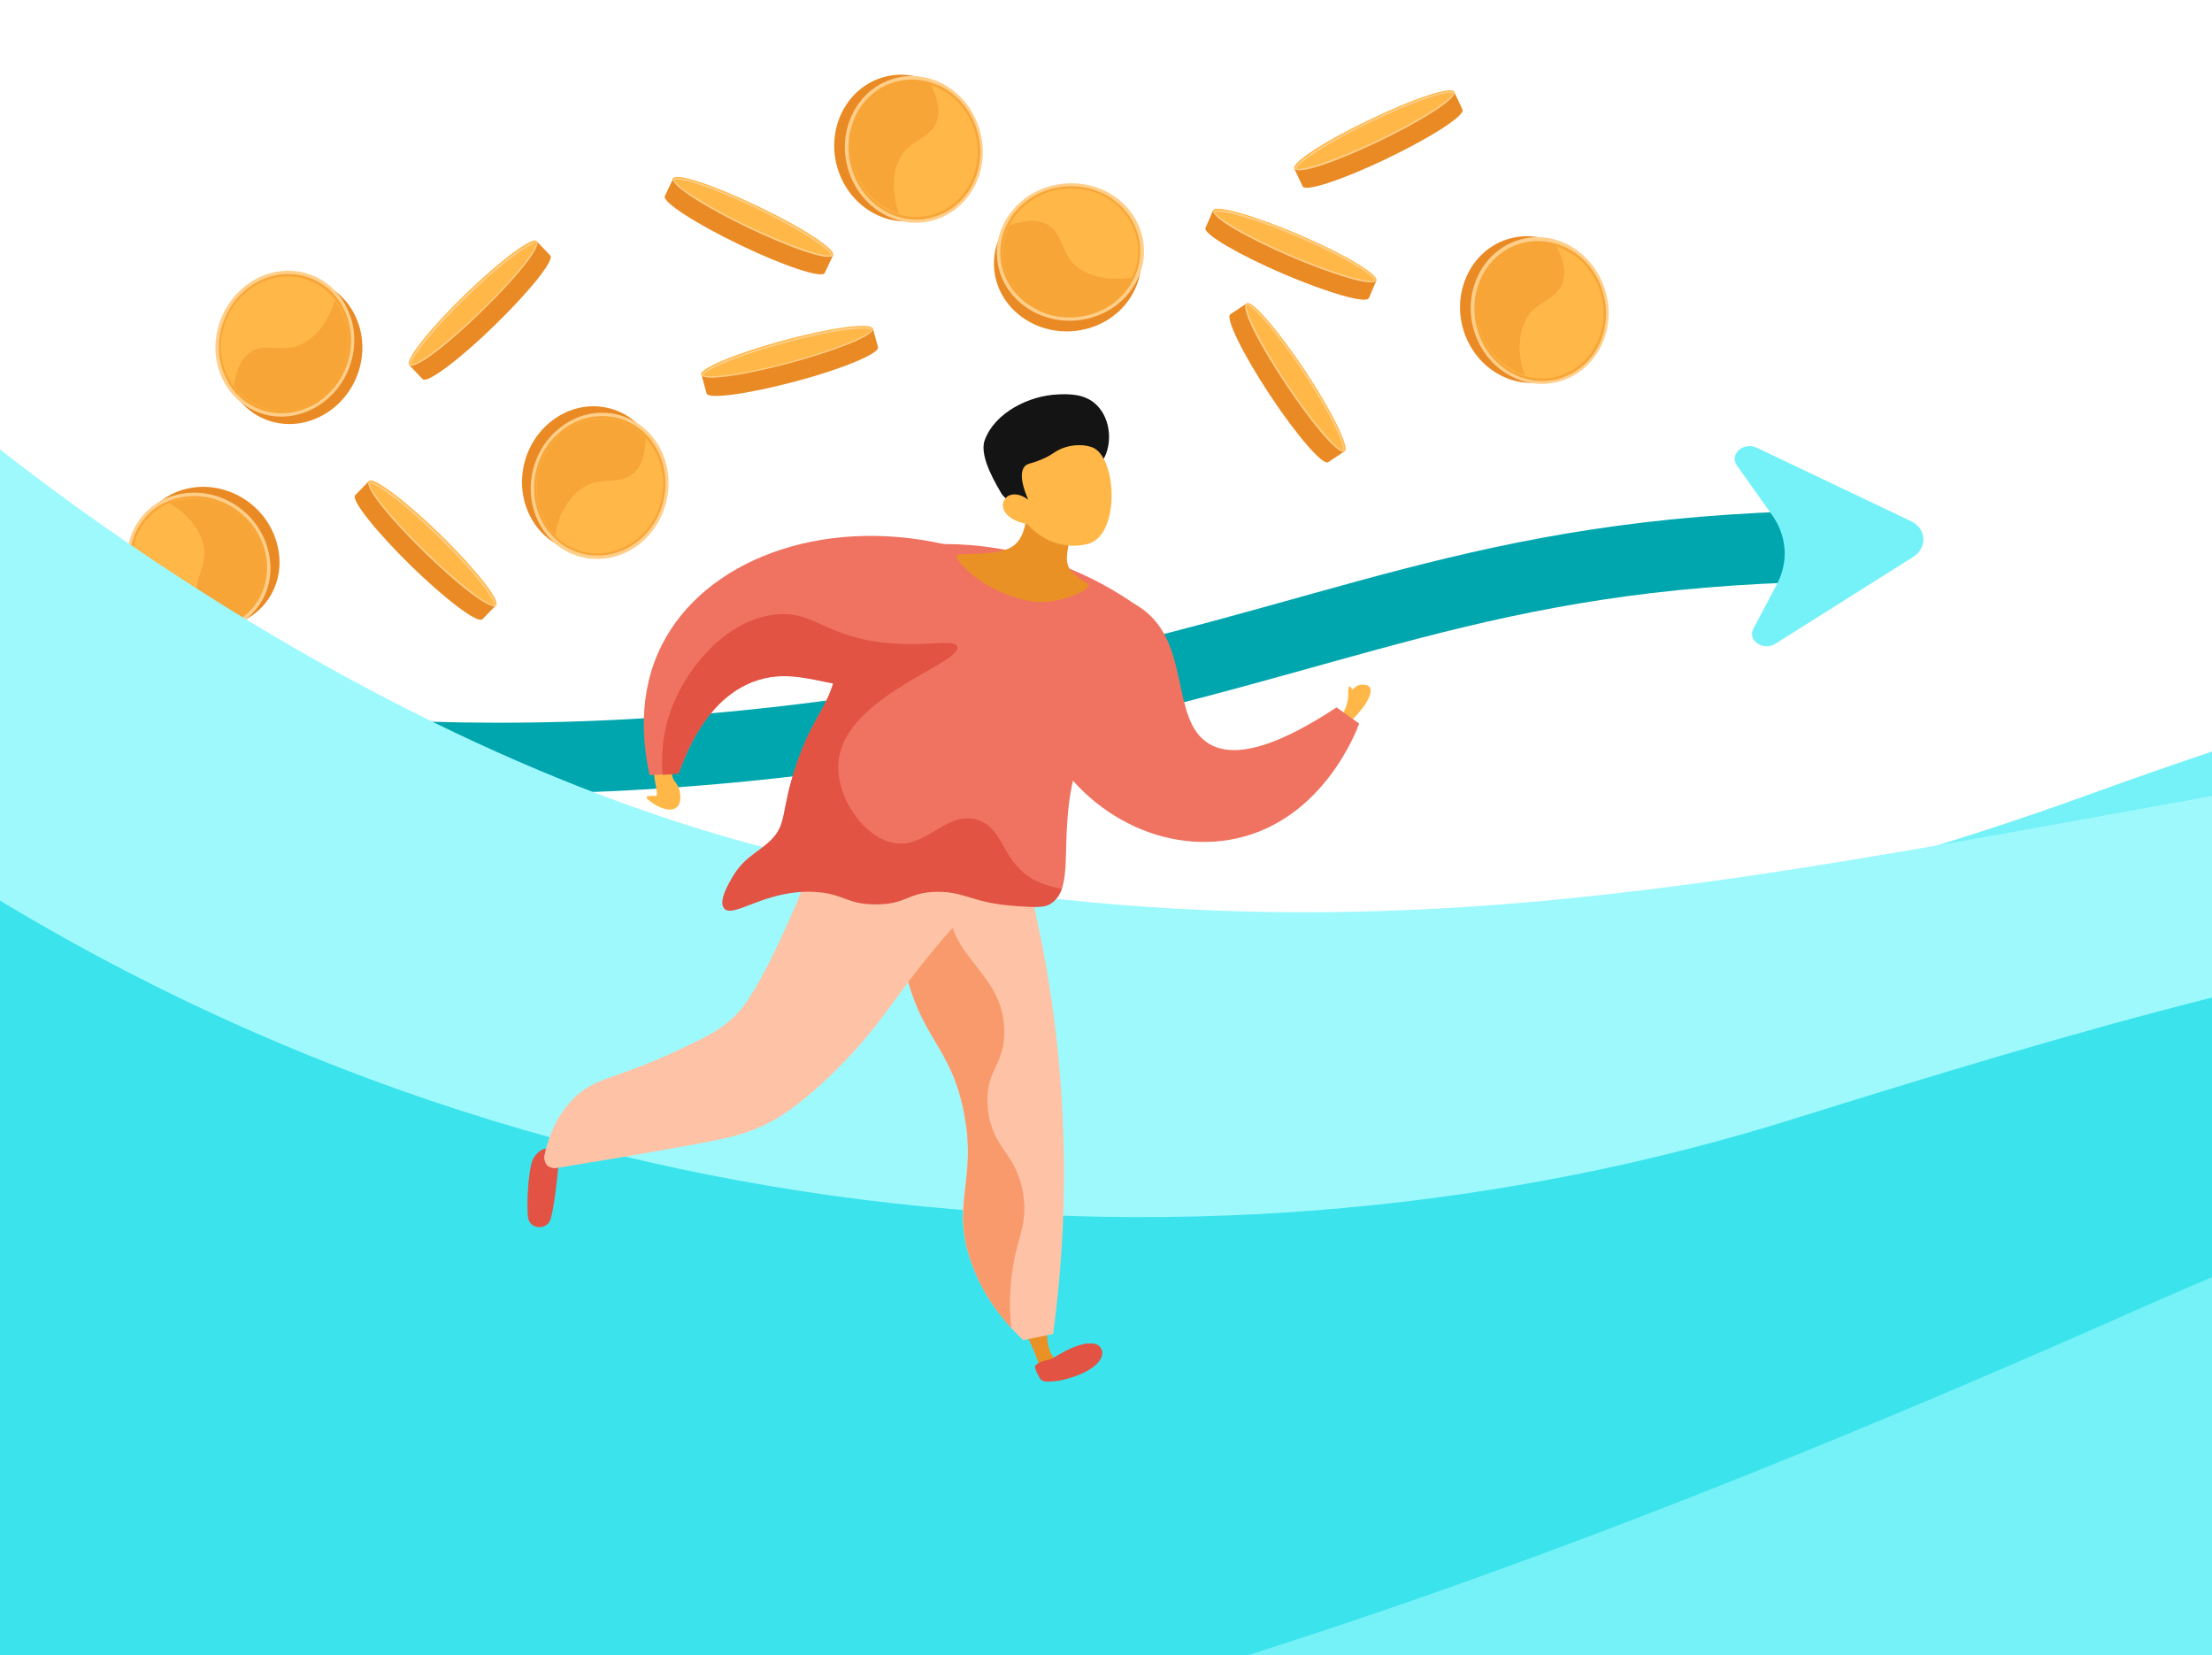 <?xml version="1.0" encoding="utf-8"?>
<!-- Generator: Adobe Illustrator 25.2.1, SVG Export Plug-In . SVG Version: 6.00 Build 0)  -->
<svg version="1.1" id="Layer_1" xmlns="http://www.w3.org/2000/svg" xmlns:xlink="http://www.w3.org/1999/xlink" x="0px" y="0px"
	 viewBox="0 0 685 512.4" style="enable-background:new 0 0 685 512.4;" xml:space="preserve">
<style type="text/css">
	.st0{clip-path:url(#SVGID_2_);}
	.st1{fill:#EA8A24;}
	.st2{fill:#FFB748;}
	.st3{fill:#FFCE89;}
	.st4{fill:#F7A537;}
	.st5{fill:url(#SVGID_3_);}
	.st6{fill:url(#SVGID_4_);}
	.st7{fill:url(#SVGID_5_);}
	.st8{fill:url(#SVGID_6_);}
	.st9{fill:url(#SVGID_7_);}
	.st10{fill:url(#SVGID_8_);}
	.st11{fill:none;stroke:#00A6AE;stroke-width:22;stroke-linecap:round;stroke-miterlimit:10;}
	.st12{fill:#75F2F8;}
	.st13{fill:#9EF9FD;}
	.st14{fill:#00BBC5;}
	.st15{clip-path:url(#SVGID_10_);fill:#3BE4EC;}
	.st16{clip-path:url(#SVGID_12_);fill:#75F2F8;}
	.st17{clip-path:url(#SVGID_14_);fill:#9EF9FD;}
	.st18{clip-path:url(#SVGID_16_);fill:#3BE4EC;}
	.st19{fill:#EF7360;}
	.st20{fill:#EA9126;}
	.st21{fill:#E25344;}
	.st22{fill:#FEC3A6;}
	.st23{fill:#F99A6C;}
	.st24{fill:#141414;}
</style>
<g id="Layer_2_1_">
	<g>
		<g>
			<defs>
				<rect id="SVGID_1_" x="-0.2" y="1.7" width="685.7" height="511.3"/>
			</defs>
			<clipPath id="SVGID_2_">
				<use xlink:href="#SVGID_1_"  style="overflow:visible;"/>
			</clipPath>
			<g class="st0">
				<g>
					<g>
						<path class="st1" d="M217.2,115.9l1.6,5.9c0.5,1.9,12.8,0.2,27.5-3.7s26.1-8.7,25.6-10.6l-1.6-5.9L217.2,115.9z"/>
						
							<ellipse transform="matrix(0.965 -0.261 0.261 0.965 -19.965 67.462)" class="st2" cx="243.7" cy="108.8" rx="27.5" ry="3.6"/>
						<path class="st3" d="M244.7,112.4c-13,3.5-26.9,5.9-27.5,3.6c0-0.1-0.1-0.4,0.1-0.4c0.1,0,0.1,0.2,0.2,0.3
							c0.4,1.5,11.7,0.3,27.2-3.9s25.8-8.8,25.4-10.3c0-0.1,0-0.3,0.1-0.3s0.1,0.1,0.2,0.3C270.9,104,257.7,108.9,244.7,112.4z"/>
						<path class="st3" d="M242.9,105.7c-11.8,3.2-23.9,7.6-25.3,10.1c0.1,0.1,0.2,0.1,0.3,0.2c1.3-1.8,11.1-6,25.1-9.8
							c14.4-3.9,25.2-5.2,26.8-4.1c0-0.1,0.1-0.2,0.1-0.3C267.8,100.1,254.9,102.4,242.9,105.7z"/>
					</g>
					<g>
						<path class="st1" d="M208.5,55.2l-2.6,5.5c-0.9,1.8,9.5,8.5,23.2,15.1c13.7,6.6,25.5,10.5,26.3,8.7L258,79L208.5,55.2z"/>
						<path class="st2" d="M258,79c-0.9,1.8-12.6-2.1-26.3-8.7S207.6,57,208.5,55.2c0.9-1.8,12.6,2.1,26.3,8.7
							C248.5,70.4,258.9,77.2,258,79"/>
						<path class="st3" d="M231.6,70.5c-12.1-5.8-24.2-13.1-23.2-15.3c0.1-0.1,0.2-0.3,0.3-0.3c0.1,0.1,0,0.2-0.1,0.3
							c-0.7,1.4,8.6,7.8,23.1,14.8c14.5,6.9,25.3,10.2,26,8.8c0.1-0.1,0.1-0.2,0.3-0.2c0.1,0.1,0,0.2,0,0.3
							C257,81.3,243.7,76.3,231.6,70.5z"/>
						<path class="st3" d="M234.6,64.2c-11-5.3-23-9.9-25.8-8.9c0,0.1,0.1,0.2,0.1,0.3c2.2-0.6,12.3,2.7,25.4,9
							c13.5,6.5,22.5,12.5,23,14.4c0.1,0,0.2-0.1,0.3-0.1C257.1,76.2,245.9,69.6,234.6,64.2"/>
					</g>
					<g>
						<path class="st1" d="M114.3,148.9l-4.3,4.4c-1.4,1.4,6.3,11.1,17.2,21.8c10.9,10.6,20.8,18.1,22.2,16.6l4.3-4.4L114.3,148.9z"
							/>
						<path class="st2" d="M153.6,187.3c-1.4,1.4-11.3-6-22.2-16.6s-18.5-20.3-17.2-21.8c1.4-1.4,11.3,6,22.2,16.6
							C147.3,176.2,155,185.9,153.6,187.3"/>
						<path class="st3" d="M131.3,170.9c-9.6-9.4-18.8-20.1-17-21.9c0.1-0.1,0.3-0.2,0.4-0.1c0.1,0.1-0.1,0.2-0.2,0.3
							c-1.1,1.1,5.7,10.2,17.2,21.4s20.7,17.8,21.8,16.7c0.1-0.1,0.2-0.2,0.3-0.1c0.1,0.1-0.1,0.2-0.1,0.3
							C151.9,189.2,140.9,180.3,131.3,170.9z"/>
						<path class="st3" d="M136.2,165.9c-8.8-8.6-18.7-16.7-21.6-16.6c0,0.1,0,0.2,0,0.3c2.2,0.2,10.8,6.5,21.2,16.7
							c10.7,10.4,17.3,19,17.2,21c0.1,0,0.2,0,0.3,0C153.6,184.5,145.1,174.6,136.2,165.9"/>
					</g>
					<g>
						<path class="st1" d="M426.3,86.7l-2.4,5.6c-0.8,1.8-12.7-1.6-26.7-7.6c-13.9-6-24.6-12.3-23.9-14.1l2.4-5.6L426.3,86.7z"/>
						
							<ellipse transform="matrix(0.394 -0.919 0.919 0.394 173.16 414.572)" class="st2" cx="401" cy="75.9" rx="3.6" ry="27.5"/>
						<path class="st3" d="M399.5,79.4c12.4,5.3,25.8,9.7,26.8,7.4c0.1-0.1,0.1-0.4,0-0.4c-0.1-0.1-0.1,0.1-0.2,0.3
							c-0.6,1.4-11.6-1.4-26.3-7.7C385,72.6,375.4,66.6,376,65.1c0.1-0.1,0.1-0.3,0-0.3c-0.1-0.1-0.2,0.1-0.2,0.3
							C374.8,67.4,387.2,74.1,399.5,79.4z"/>
						<path class="st3" d="M402.3,73c11.3,4.8,22.6,10.9,23.6,13.6c-0.1,0-0.2,0.1-0.3,0.1c-1-2-10.1-7.5-23.5-13.2
							c-13.7-5.9-24.2-8.7-26-7.8c0-0.1-0.1-0.2-0.1-0.3C378.4,63.9,390.8,68,402.3,73z"/>
					</g>
					<g>
						<path class="st1" d="M166.2,74.7l4.2,4.4c1.4,1.4-6.4,11.1-17.3,21.7c-10.9,10.6-20.8,18-22.2,16.6l-4.2-4.4L166.2,74.7z"/>
						
							<ellipse transform="matrix(0.718 -0.696 0.696 0.718 -23.972 128.378)" class="st2" cx="146.5" cy="93.8" rx="27.5" ry="3.6"/>
						<path class="st3" d="M149.1,96.5c9.7-9.4,18.9-20.1,17.1-21.8c-0.1-0.1-0.3-0.2-0.4-0.1c-0.1,0.1,0.1,0.2,0.2,0.3
							c1.1,1.1-5.7,10.2-17.2,21.3c-11.5,11.2-20.8,17.7-21.9,16.6c-0.1-0.1-0.2-0.2-0.3-0.1c-0.1,0.1,0.1,0.2,0.1,0.3
							C128.5,114.8,139.5,105.9,149.1,96.5z"/>
						<path class="st3" d="M144.2,91.5C153,83,163,74.9,165.9,75c0,0.1,0,0.2,0,0.3c-2.2,0.2-10.8,6.4-21.3,16.6
							c-10.7,10.4-17.4,19-17.3,20.9c-0.1,0-0.2,0-0.3,0C126.7,110,135.3,100.2,144.2,91.5z"/>
					</g>
					<g>
						<path class="st1" d="M450.3,28.4l2.6,5.5c0.9,1.8-9.5,8.5-23.2,15.1s-25.5,10.5-26.3,8.7l-2.6-5.5L450.3,28.4z"/>
						<path class="st2" d="M400.8,52.2c0.9,1.8,12.6-2.1,26.3-8.7c13.7-6.6,24.1-13.3,23.2-15.1c-0.9-1.8-12.6,2.1-26.3,8.7
							C410.3,43.6,399.9,50.4,400.8,52.2"/>
						<path class="st3" d="M427.2,43.7c12.1-5.8,24.2-13.1,23.2-15.3c-0.1-0.1-0.2-0.3-0.3-0.3c-0.1,0.1,0,0.2,0.1,0.3
							c0.7,1.4-8.6,7.8-23.1,14.8c-14.5,6.9-25.3,10.2-26,8.8c-0.1-0.1-0.1-0.2-0.3-0.2c-0.1,0.1,0,0.2,0,0.3
							C401.9,54.5,415.1,49.5,427.2,43.7z"/>
						<path class="st3" d="M424.2,37.4c11-5.3,23-9.9,25.8-8.9c0,0.1-0.1,0.2-0.1,0.3c-2.2-0.6-12.3,2.7-25.4,9
							c-13.5,6.5-22.5,12.5-23,14.4c-0.1,0-0.2-0.1-0.3-0.1C401.7,49.5,413,42.8,424.2,37.4"/>
					</g>
					<g>
						<path class="st1" d="M416.4,139.7l-5.1,3.4c-1.6,1.1-9.8-8.3-18.1-20.9c-8.4-12.7-13.8-23.8-12.2-24.9l5.1-3.4L416.4,139.7z"
							/>
						<path class="st2" d="M386.1,93.9c-1.6,1.1,3.8,12.2,12.2,24.9c8.4,12.7,16.5,22,18.1,20.9s-3.8-12.2-12.2-24.9
							C395.8,102.2,387.7,92.8,386.1,93.9"/>
						<path class="st3" d="M398.1,118.9c7.4,11.2,16.3,22.2,18.3,20.9c0.1-0.1,0.3-0.2,0.2-0.4c-0.1-0.1-0.2,0-0.3,0.1
							c-1.3,0.9-8.9-7.5-17.8-20.9s-13.6-23.7-12.3-24.5c0.1-0.1,0.2-0.2,0.1-0.3c-0.1-0.1-0.2,0-0.3,0.1
							C383.9,95.3,390.6,107.7,398.1,118.9z"/>
						<path class="st3" d="M403.9,115c6.8,10.2,12.9,21.5,12.3,24.3c-0.1,0-0.2,0-0.3-0.1c0.3-2.2-4.3-11.8-12.4-24
							c-8.3-12.5-15.4-20.5-17.4-20.8c0-0.1,0.1-0.2,0.1-0.3C388.9,94.4,397,104.6,403.9,115"/>
					</g>
					<g>
						<path class="st1" d="M299.1,56c-4.8,10.8-16.9,15.6-27.6,10.5c-11.1-5.3-16.3-19.2-11.2-30.8c5.1-11.6,18.3-15.9,29-9.8
							C299.6,31.9,303.8,45.2,299.1,56"/>
						<path class="st3" d="M302.4,56.4c-4.8,10.8-16.9,15.6-27.6,10.5c-11.1-5.3-16.3-19.2-11.2-30.8c5.1-11.6,18.3-15.9,29-9.8
							C302.9,32.2,307.2,45.6,302.4,56.4"/>
						<path class="st4" d="M289.5,26.7l0.8-0.4c-9.8-4.3-21.2-0.1-25.7,10.3c-0.5,1.2-0.9,2.4-1.2,3.6c-0.6,2.3-0.6,4.4-0.6,4.4
							c-0.4,8.8,4.4,17.5,12.5,21.4c0.2,0.1,0.4,0.2,0.6,0.3c10,4.4,21.3-0.2,25.8-10.3c4.5-10.3,0.5-23.1-9.3-28.7
							c-0.6-0.4-1.3-0.7-1.9-1"/>
						<path class="st2" d="M301,55.6c-4.4,10-15.7,14.4-25.5,9.7c-10.2-4.9-14.9-17.7-10.2-28.3c4.7-10.7,16.8-14.6,26.7-9
							C301.5,33.3,305.4,45.6,301,55.6"/>
						
							<linearGradient id="SVGID_3_" gradientUnits="userSpaceOnUse" x1="-347.095" y1="2097.258" x2="-327.077" y2="2097.258" gradientTransform="matrix(0.915 0.403 0.403 -0.915 -274.153 2102.697)">
							<stop  offset="0" style="stop-color:#F8A941"/>
							<stop  offset="3.378722e-02" style="stop-color:#F9AE40"/>
							<stop  offset="0.131" style="stop-color:#FBB63E"/>
							<stop  offset="0.318" style="stop-color:#FBB83E"/>
							<stop  offset="0.513" style="stop-color:#F9AE40"/>
							<stop  offset="0.85" style="stop-color:#F59246"/>
							<stop  offset="0.866" style="stop-color:#F59046"/>
							<stop  offset="1" style="stop-color:#F59046"/>
						</linearGradient>
						<path class="st5" d="M263.5,44L263.5,44c-0.7,8.7,4,17.5,12,21.3c0,0,0.1,0,0.1,0.1c0,0-0.1,0-0.1-0.1
							C267.5,61.4,262.8,52.7,263.5,44 M264.8,38C264.6,38.6,264.6,38.6,264.8,38 M265.3,36.9L265.3,36.9L265.3,36.9L265.3,36.9
							 M265.3,36.9L265.3,36.9L265.3,36.9 M265.3,36.9L265.3,36.9L265.3,36.9 M265.3,36.8C265.3,36.8,265.3,36.9,265.3,36.8
							C265.3,36.9,265.3,36.8,265.3,36.8 M265.3,36.8L265.3,36.8L265.3,36.8 M265.3,36.8L265.3,36.8L265.3,36.8 M265.3,36.8
							L265.3,36.8L265.3,36.8 M265.4,36.7L265.4,36.7L265.4,36.7"/>
						<path class="st4" d="M277.2,61.8c-0.2-1-0.3-2.1-0.4-3.1c0-0.2,0-0.4,0-0.6c0-1.9,0.1-3.7,0.5-5.4c0.3-1.4,0.9-2.7,1.5-4
							c0.4-0.7,0.9-1.4,1.4-2c1.9-2.1,4.4-3.3,6.4-4.8c1-0.7,1.9-1.5,2.6-2.6c0.4-0.6,0.8-1.3,1-2.2c0.2-0.7,0.3-1.5,0.4-2.3
							c0-0.6,0-1.2-0.1-1.8c-0.1-0.7-0.2-1.3-0.4-2c-0.4-1.7-1.2-3.4-2-4.9c-9-2.9-18.7,1.3-22.9,10.5l0,0l0,0l0,0l0,0l0,0l0,0l0,0
							l0,0l0,0l0,0l0,0l0,0l0,0l0,0l0,0c-0.2,0.4-0.3,0.7-0.4,1.1c-0.2,0.5-0.4,1.1-0.5,1.6c0.1,0-0.7,2.3-0.8,4.3
							c-0.7,8.7,4,17.5,12,21.3c0,0,0.1,0,0.1,0.1c0.1,0.1,0.3,0.1,0.4,0.2c0.8,0.4,1.6,0.6,2.4,0.9C277.9,65,277.5,63.4,277.2,61.8
							z"/>
					</g>
					<g>
						<path class="st1" d="M492.9,106c-4.8,10.8-16.9,15.6-27.6,10.5c-11.1-5.3-16.3-19.2-11.2-30.8c5.1-11.6,18.3-15.9,29-9.8
							C493.4,81.8,497.6,95.2,492.9,106"/>
						<path class="st3" d="M496.2,106.3c-4.8,10.8-16.9,15.6-27.6,10.5c-11.1-5.3-16.3-19.2-11.2-30.8c5.1-11.6,18.3-15.9,29-9.8
							C496.7,82.2,501,95.5,496.2,106.3"/>
						<path class="st4" d="M483.3,76.7l0.8-0.4c-9.8-4.3-21.2-0.1-25.7,10.3c-0.5,1.2-0.9,2.4-1.2,3.6c-0.6,2.3-0.6,4.4-0.6,4.4
							c-0.4,8.8,4.4,17.5,12.5,21.4c0.2,0.1,0.4,0.2,0.6,0.3c10,4.4,21.3-0.2,25.8-10.3c4.5-10.3,0.5-23.1-9.3-28.7
							c-0.6-0.4-1.3-0.7-1.9-1"/>
						<path class="st2" d="M494.8,105.6c-4.4,10-15.7,14.4-25.5,9.7c-10.2-4.9-14.9-17.7-10.2-28.3c4.7-10.7,16.8-14.6,26.7-9
							C495.3,83.3,499.2,95.6,494.8,105.6"/>
						
							<linearGradient id="SVGID_4_" gradientUnits="userSpaceOnUse" x1="-149.577" y1="2129.556" x2="-129.559" y2="2129.556" gradientTransform="matrix(0.915 0.403 0.403 -0.915 -274.153 2102.697)">
							<stop  offset="0" style="stop-color:#F8A941"/>
							<stop  offset="3.378722e-02" style="stop-color:#F9AE40"/>
							<stop  offset="0.131" style="stop-color:#FBB63E"/>
							<stop  offset="0.318" style="stop-color:#FBB83E"/>
							<stop  offset="0.513" style="stop-color:#F9AE40"/>
							<stop  offset="0.85" style="stop-color:#F59246"/>
							<stop  offset="0.866" style="stop-color:#F59046"/>
							<stop  offset="1" style="stop-color:#F59046"/>
						</linearGradient>
						<path class="st6" d="M457.3,93.9L457.3,93.9c-0.7,8.7,4,17.5,12,21.3c0,0,0.1,0,0.1,0.1c0,0-0.1,0-0.1-0.1
							C461.3,111.4,456.6,102.7,457.3,93.9 M458.6,88C458.4,88.5,458.4,88.5,458.6,88 M459.1,86.9L459.1,86.9L459.1,86.9L459.1,86.9
							 M459.1,86.9L459.1,86.9L459.1,86.9 M459.1,86.8C459.1,86.8,459.1,86.9,459.1,86.8C459.1,86.9,459.1,86.8,459.1,86.8
							 M459.1,86.8L459.1,86.8L459.1,86.8 M459.1,86.8L459.1,86.8L459.1,86.8 M459.1,86.8L459.1,86.8L459.1,86.8 M459.1,86.7
							L459.1,86.7L459.1,86.7 M459.2,86.7L459.2,86.7L459.2,86.7"/>
						<path class="st4" d="M471,111.8c-0.2-1-0.3-2.1-0.4-3.1c0-0.2,0-0.4,0-0.6c0-1.9,0.1-3.7,0.5-5.4c0.3-1.4,0.9-2.7,1.5-4
							c0.4-0.7,0.9-1.4,1.4-2c1.9-2.1,4.4-3.3,6.4-4.8c1-0.7,1.9-1.5,2.6-2.6c0.4-0.6,0.8-1.3,1-2.2c0.2-0.7,0.3-1.5,0.4-2.3
							c0-0.6,0-1.2-0.1-1.8c-0.1-0.7-0.2-1.3-0.4-2c-0.4-1.7-1.2-3.4-2-4.9c-9-2.9-18.7,1.3-22.9,10.5l0,0l0,0l0,0l0,0l0,0l0,0l0,0
							l0,0l0,0l0,0l0,0l0,0l0,0l0,0l0,0c-0.2,0.4-0.3,0.7-0.4,1.1c-0.2,0.5-0.4,1.1-0.5,1.6c0.1,0-0.7,2.3-0.8,4.3
							c-0.7,8.7,4,17.5,12,21.3c0,0,0.1,0,0.1,0.1c0.1,0.1,0.3,0.1,0.4,0.2c0.8,0.4,1.6,0.6,2.4,0.9
							C471.7,114.9,471.3,113.4,471,111.8z"/>
					</g>
					<g>
						<path class="st1" d="M343.8,63.8c9.9,6.5,12.6,19.3,5.8,29c-7,10.1-21.6,12.9-32.2,6s-12.7-20.6-4.9-30.2
							C320,59.3,333.9,57.3,343.8,63.8"/>
						<path class="st3" d="M344.7,60.5c9.9,6.5,12.6,19.3,5.8,29c-7,10.1-21.6,12.9-32.2,6s-12.7-20.6-4.9-30.2
							C320.9,56,334.8,54.1,344.7,60.5"/>
						<path class="st4" d="M313.3,68.4l-0.3-0.9c-5.9,9-3.6,20.9,5.9,27.1c1.1,0.7,2.3,1.3,3.3,1.8c2.2,1,4.2,1.4,4.2,1.4
							c8.6,1.8,18-1.4,23.1-8.8c0.1-0.2,0.3-0.4,0.4-0.6c6-9.2,3.3-21-5.9-27.1c-9.4-6.2-22.7-4.3-29.8,4.5
							c-0.5,0.6-0.9,1.1-1.3,1.7"/>
						<path class="st2" d="M343.7,61.8c9.1,6,11.6,17.8,5.3,26.7c-6.5,9.3-19.9,11.8-29.6,5.4c-9.8-6.4-11.7-19-4.5-27.8
							C321.8,57.7,334.6,55.8,343.7,61.8"/>
						
							<linearGradient id="SVGID_5_" gradientUnits="userSpaceOnUse" x1="3142.779" y1="-4616.064" x2="3154.445" y2="-4616.064" gradientTransform="matrix(0.164 -0.986 -0.986 -0.164 -4737.841 2444.499)">
							<stop  offset="0" style="stop-color:#F8A941"/>
							<stop  offset="3.378722e-02" style="stop-color:#F9AE40"/>
							<stop  offset="0.131" style="stop-color:#FBB63E"/>
							<stop  offset="0.318" style="stop-color:#FBB83E"/>
							<stop  offset="0.513" style="stop-color:#F9AE40"/>
							<stop  offset="0.85" style="stop-color:#F59246"/>
							<stop  offset="0.866" style="stop-color:#F59046"/>
							<stop  offset="1" style="stop-color:#F59046"/>
						</linearGradient>
						<path class="st7" d="M326,96.9L326,96.9c8.5,2.1,17.9-1,23-8.3l0.1-0.1l-0.1,0.1C343.9,95.8,334.6,99,326,96.9 M320.4,94.6
							C320.9,94.9,320.9,94.9,320.4,94.6 M319.4,94L319.4,94L319.4,94L319.4,94 M319.4,93.9C319.4,93.9,319.4,94,319.4,93.9
							C319.4,94,319.4,93.9,319.4,93.9 M319.3,93.9L319.3,93.9L319.3,93.9 M319.3,93.9L319.3,93.9L319.3,93.9 M319.3,93.9
							L319.3,93.9L319.3,93.9 M319.3,93.9L319.3,93.9L319.3,93.9 M319.2,93.9L319.2,93.9L319.2,93.9 M319.2,93.8L319.2,93.8
							L319.2,93.8"/>
						<path class="st4" d="M345.9,86.3c-1,0-2.1,0-3.1-0.1c-0.2,0-0.4,0-0.6-0.1c-1.8-0.3-3.6-0.7-5.2-1.4c-1.3-0.6-2.6-1.3-3.6-2.2
							c-0.7-0.5-1.2-1.1-1.7-1.7c-1.8-2.3-2.6-4.9-3.7-7.1c-0.6-1.1-1.2-2.1-2.1-3c-0.6-0.5-1.2-1-2-1.4c-0.7-0.3-1.4-0.6-2.2-0.7
							c-0.6-0.1-1.2-0.2-1.8-0.2c-0.7,0-1.3,0-2,0.1c-1.7,0.2-3.5,0.6-5.2,1.2c-4.3,8.4-1.8,18.7,6.6,24.3l0,0l0,0l0,0l0,0l0,0l0,0
							l0,0l0,0l0,0l0,0l0,0l0,0l0,0l0,0l0,0c0.3,0.2,0.7,0.4,1,0.6c0.5,0.3,1,0.6,1.5,0.8c0-0.1,2.2,1,4.1,1.5
							c8.5,2.1,17.9-1,23-8.3l0.1-0.1c0.1-0.1,0.2-0.3,0.3-0.4c0.5-0.7,0.9-1.5,1.3-2.2C349.1,86.1,347.5,86.3,345.9,86.3z"/>
					</g>
					<g>
						<path class="st1" d="M195,166.7c-9.4,7.1-22.4,5.4-29.2-4.2c-7.1-10-4.9-24.6,5.2-32.3c10.1-7.7,23.7-5,30.1,5.5
							C207.2,145.9,204.4,159.6,195,166.7"/>
						<path class="st3" d="M197.7,168.7c-9.4,7.1-22.4,5.4-29.2-4.2c-7.1-10-4.9-24.6,5.2-32.3c10.1-7.7,23.7-5,30.1,5.5
							C209.9,147.8,207.1,161.5,197.7,168.7"/>
						<path class="st4" d="M200.8,136.5h1c-6.5-8.6-18.5-10.3-27.5-3.5c-1,0.8-2,1.7-2.8,2.5c-1.6,1.7-2.7,3.5-2.7,3.5
							c-4.6,7.5-4.7,17.4,0.5,24.8c0.1,0.2,0.3,0.4,0.4,0.5c6.6,8.7,18.7,10.2,27.5,3.5c9-6.8,11.6-19.9,5.7-29.6
							c-0.4-0.6-0.8-1.2-1.2-1.8"/>
						<path class="st2" d="M196.8,167.3c-8.7,6.6-20.7,5-27-3.9c-6.5-9.2-4.5-22.7,4.8-29.7c9.3-7.1,21.8-4.7,27.7,5
							C208.1,148,205.5,160.7,196.8,167.3"/>
						
							<linearGradient id="SVGID_6_" gradientUnits="userSpaceOnUse" x1="-448.091" y1="2139.103" x2="-428.074" y2="2139.103" gradientTransform="matrix(0.605 0.796 0.796 -0.605 -1271.578 1783.824)">
							<stop  offset="0" style="stop-color:#F8A941"/>
							<stop  offset="3.378722e-02" style="stop-color:#F9AE40"/>
							<stop  offset="0.131" style="stop-color:#FBB63E"/>
							<stop  offset="0.318" style="stop-color:#FBB83E"/>
							<stop  offset="0.513" style="stop-color:#F9AE40"/>
							<stop  offset="0.85" style="stop-color:#F59246"/>
							<stop  offset="0.866" style="stop-color:#F59046"/>
							<stop  offset="1" style="stop-color:#F59046"/>
						</linearGradient>
						<path class="st8" d="M169.7,138.9L169.7,138.9c-4.8,7.3-5,17.2,0.1,24.5l0.1,0.1l-0.1-0.1
							C164.7,156.1,164.9,146.3,169.7,138.9 M173.7,134.4C173.3,134.8,173.3,134.8,173.7,134.4 M174.7,133.6
							C174.7,133.6,174.6,133.6,174.7,133.6L174.7,133.6C174.6,133.6,174.7,133.6,174.7,133.6 M174.7,133.6L174.7,133.6L174.7,133.6
							 M174.7,133.6L174.7,133.6L174.7,133.6 M174.7,133.6L174.7,133.6L174.7,133.6 M174.8,133.6L174.8,133.6L174.8,133.6
							 M174.8,133.5L174.8,133.5L174.8,133.5 M174.8,133.5L174.8,133.5L174.8,133.5 M174.8,133.5L174.8,133.5L174.8,133.5"/>
						<path class="st4" d="M173,161.2c0.3-1,0.7-2,1.2-2.9c0.1-0.2,0.2-0.3,0.3-0.5c0.9-1.6,1.9-3.1,3.1-4.4c1-1.1,2.1-2,3.3-2.7
							c0.7-0.4,1.5-0.8,2.2-1c2.7-0.9,5.4-0.8,8-1.1c1.2-0.2,2.4-0.4,3.5-1c0.7-0.3,1.3-0.8,1.9-1.4c0.5-0.5,1-1.1,1.4-1.8
							c0.3-0.5,0.6-1.1,0.8-1.6c0.2-0.6,0.5-1.2,0.6-1.9c0.4-1.7,0.6-3.5,0.6-5.3c-6.4-6.9-17-8-25.1-2l0,0l0,0l0,0l0,0l0,0l0,0l0,0
							l0,0l0,0l0,0l0,0l0,0l0,0l0,0l0,0c-0.3,0.2-0.6,0.5-0.9,0.7c-0.4,0.4-0.9,0.8-1.3,1.2c0.1,0-1.7,1.7-2.8,3.4
							c-4.8,7.3-5,17.2,0.1,24.5l0.1,0.1c0.1,0.1,0.2,0.3,0.3,0.4c0.5,0.7,1.1,1.3,1.7,1.9C172.1,164.3,172.5,162.7,173,161.2z"/>
					</g>
					<g>
						<path class="st1" d="M81,89.1c10.2-6,22.9-2.7,28.5,7.7c5.9,10.8,1.9,25.1-9.1,31.5s-24.1,2.1-29.2-9.1
							C66.3,108.3,70.8,95,81,89.1"/>
						<path class="st3" d="M78.5,86.8c10.2-6,22.9-2.7,28.5,7.7c5.9,10.8,1.9,25.1-9.1,31.5c-11,6.4-24.1,2.1-29.2-9.1
							C63.8,106.1,68.3,92.8,78.5,86.8"/>
						<path class="st4" d="M71.5,118.4l-0.9-0.1c5.4,9.3,17.1,12.5,26.9,6.8c1.1-0.6,2.2-1.4,3.1-2.2c1.8-1.5,3.1-3.2,3.1-3.2
							c5.5-6.9,6.7-16.7,2.5-24.6c-0.1-0.2-0.2-0.4-0.3-0.6C100.4,85,88.6,82.1,79,87.7c-9.7,5.7-14,18.4-9.3,28.7
							c0.3,0.7,0.6,1.3,1,1.9"/>
						<path class="st2" d="M79.2,88.3c9.4-5.5,21.1-2.4,26.3,7.2c5.4,10,1.7,23.1-8.4,28.9c-10.1,5.9-22.2,2-26.9-8.4
							C65.7,106,69.8,93.8,79.2,88.3"/>
						
							<linearGradient id="SVGID_7_" gradientUnits="userSpaceOnUse" x1="-1207.657" y1="1633.387" x2="-1187.639" y2="1633.387" gradientTransform="matrix(-0.504 -0.864 -0.864 0.504 913.158 -1739.432)">
							<stop  offset="0" style="stop-color:#F8A941"/>
							<stop  offset="3.378722e-02" style="stop-color:#F9AE40"/>
							<stop  offset="0.131" style="stop-color:#FBB63E"/>
							<stop  offset="0.318" style="stop-color:#FBB83E"/>
							<stop  offset="0.513" style="stop-color:#F9AE40"/>
							<stop  offset="0.85" style="stop-color:#F59246"/>
							<stop  offset="0.866" style="stop-color:#F59046"/>
							<stop  offset="1" style="stop-color:#F59046"/>
						</linearGradient>
						<path class="st9" d="M102.7,119.7L102.7,119.7c5.7-6.7,7-16.5,2.8-24.3l-0.1-0.1l0.1,0.1C109.7,103.3,108.3,113,102.7,119.7
							 M98.1,123.8C98.6,123.4,98.6,123.4,98.1,123.8 M97.1,124.4L97.1,124.4L97.1,124.4L97.1,124.4 M97.1,124.4L97.1,124.4
							L97.1,124.4 M97,124.4L97,124.4L97,124.4 M97,124.4L97,124.4L97,124.4 M97,124.4L97,124.4L97,124.4 M97,124.5L97,124.5
							L97,124.5 M96.9,124.5L96.9,124.5L96.9,124.5 M96.9,124.5L96.9,124.5L96.9,124.5"/>
						<path class="st4" d="M102.1,97.2c-0.5,0.9-1,1.9-1.5,2.7c-0.1,0.2-0.2,0.3-0.3,0.5c-1,1.5-2.3,2.9-3.6,4
							c-1.1,0.9-2.3,1.7-3.6,2.3c-0.8,0.4-1.6,0.6-2.3,0.8c-2.8,0.6-5.5,0.1-8,0.1c-1.2,0-2.5,0.1-3.6,0.6c-0.7,0.3-1.4,0.6-2.1,1.2
							c-0.6,0.5-1.1,1-1.6,1.6c-0.4,0.5-0.7,1-1,1.5c-0.3,0.6-0.6,1.2-0.8,1.8c-0.6,1.6-1,3.4-1.3,5.2c5.6,7.6,15.9,10,24.6,5l0,0
							l0,0l0,0l0,0l0,0l0,0l0,0l0,0l0,0l0,0l0,0l0,0l0,0l0,0l0,0c0.3-0.2,0.7-0.4,1-0.6c0.5-0.3,1-0.7,1.4-1c-0.1,0,1.9-1.5,3.2-3
							c5.7-6.7,7-16.5,2.8-24.3l-0.1-0.1c-0.1-0.1-0.2-0.3-0.2-0.4c-0.4-0.8-0.9-1.5-1.4-2.1C103.3,94.3,102.8,95.8,102.1,97.2z"/>
					</g>
					<g>
						<path class="st1" d="M42.9,176.7c-3-11.4,3.5-22.8,15-25.4c12-2.8,24.7,4.8,27.9,17.1c3.3,12.3-4.4,23.8-16.6,25.7
							C57.6,195.9,45.9,188.1,42.9,176.7"/>
						<path class="st3" d="M40.1,178.5c-3-11.4,3.5-22.8,15-25.4c12-2.8,24.7,4.8,27.9,17.1c3.3,12.3-4.4,23.8-16.6,25.7
							C54.7,197.7,43.1,189.9,40.1,178.5"/>
						<path class="st4" d="M68.7,193.6l-0.4,0.9c10.4-2.8,16.6-13.2,13.7-24.1c-0.3-1.2-0.8-2.5-1.3-3.6c-1-2.2-2.2-3.8-2.2-3.8
							c-5.2-7.1-14.4-10.9-23.1-8.9c-0.2,0.1-0.4,0.1-0.7,0.2C44.1,157,38.1,167.7,41,178.4c2.9,10.9,14,18.4,25.2,16.6
							c0.7-0.1,1.4-0.3,2.1-0.4"/>
						<path class="st2" d="M41.6,178.2c-2.8-10.5,3.3-21,13.9-23.5c11-2.5,22.7,4.5,25.7,15.7c3,11.3-4,21.9-15.2,23.7
							C55.2,196,44.4,188.8,41.6,178.2"/>
						
							<linearGradient id="SVGID_8_" gradientUnits="userSpaceOnUse" x1="-751.707" y1="406.046" x2="-723.1" y2="406.046" gradientTransform="matrix(-0.744 -0.668 -0.668 0.744 -197.666 -624.135)">
							<stop  offset="0" style="stop-color:#F8A941"/>
							<stop  offset="3.378722e-02" style="stop-color:#F9AE40"/>
							<stop  offset="0.131" style="stop-color:#FBB63E"/>
							<stop  offset="0.318" style="stop-color:#FBB83E"/>
							<stop  offset="0.513" style="stop-color:#F9AE40"/>
							<stop  offset="0.85" style="stop-color:#F59246"/>
							<stop  offset="0.866" style="stop-color:#F59046"/>
							<stop  offset="1" style="stop-color:#F59046"/>
						</linearGradient>
						<path class="st10" d="M78.2,163.9L78.2,163.9c-4.9-7.3-14-11.2-22.7-9.2c-0.1,0-0.1,0-0.2,0c0.1,0,0.1,0,0.2,0
							C64.2,152.8,73.3,156.7,78.2,163.9 M80.9,169.4C80.7,168.9,80.7,168.9,80.9,169.4 M81.2,170.5L81.2,170.5L81.2,170.5
							L81.2,170.5 M81.2,170.6L81.2,170.6L81.2,170.6 M81.2,170.6L81.2,170.6L81.2,170.6 M81.2,170.6L81.2,170.6L81.2,170.6
							 M81.2,170.7L81.2,170.7L81.2,170.7 M81.3,170.7L81.3,170.7L81.3,170.7 M81.3,170.7L81.3,170.7L81.3,170.7 M81.3,170.7
							L81.3,170.7L81.3,170.7"/>
						<path class="st4" d="M56.4,158.5c0.8,0.7,1.5,1.4,2.2,2.2c0.1,0.1,0.3,0.3,0.4,0.4c1.2,1.4,2.2,2.9,2.9,4.5
							c0.6,1.3,1,2.7,1.3,4.1c0.1,0.8,0.2,1.7,0.1,2.4c-0.2,2.9-1.4,5.3-2,7.8c-0.3,1.2-0.5,2.4-0.4,3.6c0.1,0.8,0.2,1.5,0.6,2.3
							c0.3,0.7,0.7,1.4,1.1,2c0.4,0.5,0.8,0.9,1.2,1.4c0.5,0.5,1,0.9,1.5,1.3c1.4,1,3,1.9,4.7,2.6c8.8-3.4,13.8-12.7,11.3-22.4l0,0
							l0,0l0,0l0,0l0,0l0,0l0,0l0,0l0,0l0,0l0,0l0,0l0,0l0,0l0,0c-0.1-0.4-0.2-0.7-0.3-1.1c-0.2-0.6-0.4-1.1-0.6-1.6
							c0,0.1-0.9-2.2-2.1-3.9c-4.9-7.3-14-11.2-22.7-9.2c-0.1,0-0.1,0-0.2,0c-0.2,0-0.3,0.1-0.5,0.1c-0.8,0.2-1.7,0.5-2.4,0.8
							C53.8,156.5,55.2,157.5,56.4,158.5z"/>
					</g>
				</g>
				<g>
					<path class="st11" d="M37.8,223.7c0,0,110.6,28.1,275.6-5.3c102.1-20.6,144.8-47.2,250.7-49.3"/>
					<path class="st12" d="M544,138.6l47.7,22.7c4.9,2.3,5.3,8.2,0.8,11.1l-42.7,26.9c-3.8,2.4-8.8-1.1-6.8-4.7l7.3-13.8
						c3.6-6.9,3.1-14.8-1.5-21.3l-11-15.5C535.5,140.6,539.9,136.7,544,138.6z"/>
				</g>
				<g>
					<g>
						<g>
							<path class="st12" d="M2155.1,171.8c-227.4,145-508.1,154.7-686.9,100C1210.6,193,1015,112.3,648,245.6
								c-361.5,131.3-610.2-3.9-610.2-3.9l-3,481.5l2124.1-56.4L2155.1,171.8z"/>
							<path class="st13" d="M2008.1,447.4c0,0-331.2,89.8-610.4-84c-153.3-95.4-336.8-168-498.9-149.5
								c-288.1,32.9-422.6,97.6-639.2,53.8C110.9,237.5-16.8,125.4-16.8,125.4l-8.4,599.2l1862.1-32.9L2008.1,447.4z"/>
							<path class="st14" d="M98.6,461.7c83.7,10,94.2,2.5,225.5-22.7c144.1-27.7,396.7-145.3,564.6-164.8
								c220.5-25.6,298.8-1.9,468.9,44.5c300.9,82.1,576,63.8,807.9-34.8l7.1,471.1L118.7,766.8L98.6,461.7z"/>
						</g>
					</g>
					<g>
						<g>
							<defs>
								<path id="SVGID_9_" d="M2155.9,370.9c-508.3,143-802.8-9.5-1000.8-61.9c-251.9-66.7-426.4-16.7-600.3,37.6
									S157.3,388.3-34,256.9l-4.5,522.9L2158,764.3L2155.9,370.9z"/>
							</defs>
							<clipPath id="SVGID_10_">
								<use xlink:href="#SVGID_9_"  style="overflow:visible;"/>
							</clipPath>
							<path class="st15" d="M900.4,173.5c0,0-488.7-197.4-1000.2-32.6c-468.1,150.8-587.5,292.6-795.6,275.2v172.5h2144.6l-90-361
								L900.4,173.5z"/>
						</g>
						<g>
							<defs>
								<path id="SVGID_11_" d="M2155.9,370.9c-508.3,143-802.8-9.5-1000.8-61.9c-251.9-66.7-426.4-16.7-600.3,37.6
									S157.3,388.3-34,256.9l-4.5,522.9L2158,764.3L2155.9,370.9z"/>
							</defs>
							<clipPath id="SVGID_12_">
								<use xlink:href="#SVGID_11_"  style="overflow:visible;"/>
							</clipPath>
							<path class="st16" d="M1299.6,320.7c0,0-266.7-80.2-637.4,84.6C323,556,149,580.6-38.4,563.2v242.6h1590.8l-65.2-431
								L1299.6,320.7z"/>
						</g>
						<g>
							<defs>
								<path id="SVGID_13_" d="M2155.9,370.9c-508.3,143-802.8-9.5-1000.8-61.9c-251.9-66.7-426.4-16.7-600.3,37.6
									S157.3,388.3-34,256.9l-4.5,522.9L2158,764.3L2155.9,370.9z"/>
							</defs>
							<clipPath id="SVGID_14_">
								<use xlink:href="#SVGID_13_"  style="overflow:visible;"/>
							</clipPath>
							<path class="st17" d="M1338.3,367c0,0-192.4-59.6-421.4,85C471.3,733.6,18.1,782.6,18.1,782.6L128.4,801h1646.2l-231.5-385.6
								L1338.3,367z"/>
						</g>
						<g>
							<defs>
								<path id="SVGID_15_" d="M2155.9,370.9c-508.3,143-802.8-9.5-1000.8-61.9c-251.9-66.7-426.4-16.7-600.3,37.6
									S157.3,388.3-34,256.9l-4.5,522.9L2158,764.3L2155.9,370.9z"/>
							</defs>
							<clipPath id="SVGID_16_">
								<use xlink:href="#SVGID_15_"  style="overflow:visible;"/>
							</clipPath>
							<path class="st18" d="M1676.5,419.2c0,0-336.8-62.7-593.4,114C791.2,734.3,686.9,943,686.9,943l1475.8-122.6l16.8-472.4
								L1676.5,419.2z"/>
						</g>
					</g>
				</g>
				<g>
					<path class="st2" d="M207.7,235.5c0,0-0.2,4.9,1.4,6.6s2.7,7.1-0.3,8.3s-8-2.4-8.5-3.3c-0.5-1,1.7-0.6,2.8-0.7
						c1.1-0.1-0.8-4.9-0.5-7.6C202.8,236,207.7,235.5,207.7,235.5z"/>
					<path class="st2" d="M415.1,222.2c0.3-0.5,2.5-3.7,2.4-7.1c-0.1-3.3,0.5-2.9,1.1-1.9c0.5,1,0.9-1.9,4.5-1.1
						c3.6,0.9-0.5,7.3-5.2,11.5L415.1,222.2z"/>
					<path class="st19" d="M330.2,184.1c7-0.9,16.2-0.9,23.5,4.4c15.2,10.9,8.6,34.3,20.6,41.7c6,3.7,17.2,3.6,39.6-11.2
						c2.3,1.7,4.7,3.4,7,5c-0.6,1.7-10.9,29.7-38.1,35.6c-23.9,5.2-50.3-9-61.3-34.9C324.3,211.2,327.2,197.6,330.2,184.1z"/>
					<path class="st20" d="M317.6,412.8c0.2,0.2,3.2,6.3,4.3,10.2l5.4-1.7c0,0-2.6-1.5-3-7.2C324,408.4,317.6,412.8,317.6,412.8z"/>
					<path class="st21" d="M328.3,427.4c0,0-3.3,0.5-4.6,0.3h-0.1c-0.7-0.1-1.4-0.5-1.7-1.2c-0.6-1.2-1.4-2.9-1.3-3.4
						c0.1-0.7,2.1-1.7,3.8-2c1.7-0.3,2.2-1,5.6-2.8s8.9-3.7,10.8-1.1C342.8,419.9,339.6,424.9,328.3,427.4z"/>
					<path class="st21" d="M339.1,417.3c-2.8,0.5-4.1,3.3-9.1,5.4c-2.8,1.2-6.2,2.1-8.7,2.7c-0.4-1-0.8-1.9-0.8-2.3
						c0.1-0.7,2.1-1.7,3.8-2c1.7-0.3,2.2-1,5.6-2.8s8.9-3.7,10.8-1.1c0.5,0.7,0.7,1.5,0.4,2.4C341.1,418.4,340.5,417.1,339.1,417.3z
						"/>
					<path class="st22" d="M315.5,262c4.9,17.5,9.4,38.2,11.9,61.6c3.7,35,2,65.5-1.3,89.4c-3.1,0.6-6.1,1.3-9.2,1.9
						c-4.9-4.6-11.9-12.4-16-23.7c-6.8-18.5,1.8-25.6-2.5-47.1c-4.1-20.8-13.9-23-18.5-45.7c-2.7-13.5-1.8-25.2-0.6-32.7
						C291.4,264.6,303.5,263.3,315.5,262z"/>
					<path class="st23" d="M299,263.8c-4.6,7.4-5.4,13.4-5.1,18c1.2,15.3,16.5,19.8,17.1,36.8c0.4,11.4-6.3,12.6-5.1,24.6
						c1.3,12.7,9.1,13.6,11,26.9c1.5,10.4-2.8,13.7-3.9,27.7c-0.4,4.8-0.3,9.3,0.2,13.4c-4.3-4.7-9.1-11.2-12.2-19.8
						c-6.8-18.5,1.8-25.6-2.5-47.1c-4.1-20.8-13.9-23-18.5-45.7c-2.7-13.5-1.8-25.2-0.6-32.7C285.9,265.1,292.5,264.5,299,263.8z"/>
					<path class="st21" d="M168.8,355.6c0,0-2.2,0.4-3.7,3.2c-1.5,2.8-2.2,15.2-1.5,18.5c0.8,3.2,4.8,3.3,6.4,1.2
						c1.6-2.1,3-18.5,3-18.5L168.8,355.6z"/>
					<path class="st22" d="M312.9,269c-11.6,10.8-20,20.4-25.5,27.2c-11.7,14.4-15.1,21.7-28.1,34.7c-12.1,12-19.2,15.8-22.2,17.2
						c-7,3.4-12.5,4.5-26.5,7c-12.2,2.2-25.2,4.4-38.8,6.6c-2.3-0.2-3.1-1.3-3.3-3.5c2-9.7,6.1-15.1,9.2-18.2
						c6.6-6.5,12-5.6,30.2-13.9c9.7-4.5,14.6-6.8,19.2-11.1c2.2-2.1,5.9-6,13.5-21.9c3.1-6.5,7.1-15.4,11.1-26.2
						C272,267.7,292.5,268.4,312.9,269z"/>
					<path class="st19" d="M353.7,188.7c-7.3-5.4-19.5-12.9-36.1-17.1c-24-6.1-44.1-2-53.7,0.7c-3.7,6.6-4.4,11.8-4.3,15.4
						c0.1,2.7,0.6,6.4,0.4,12.5c-0.1,1.6-0.2,3.4-0.6,5.6c-2.3,13.5-7.4,14.6-13,31.6c-4.6,14-2.5,17.7-7.8,22.8
						c-3.8,3.7-8.2,5.1-11.8,11.4c-1.2,2.1-4.2,7.2-2.5,9.4c2.8,3.5,13.2-6.3,29-5c8.4,0.7,9.1,3.8,18,3.8c9.7,0,9.7-3.7,18.8-3.9
						c9-0.1,11,3.5,24.6,4.4c5.7,0.4,8.6,0.6,10.6-0.6c6.6-3.9,3.8-14.8,5.7-30.6c1.4-11.6,4-14.8,7.7-25c2.4-6.7,2.4-8.2,4.1-13.6
						C344.4,205.1,347.6,197.5,353.7,188.7z"/>
					<path class="st20" d="M319.2,156c-2,3-0.7,11.1-6.8,13.8c-5.3,2.4-15.7,1.3-16.1,2.1c-0.9,1.8,9.5,12.3,23.5,14.3
						c8.1,1.2,19.5-4.1,17.1-5.5c-8.7-5-6.9-6.9-4.7-18.2C328.6,160.8,322.9,157.7,319.2,156z"/>
					<path class="st24" d="M341.7,142.2c2.8-4.8,2.3-12.4-2-16.7c-3.6-3.7-8.8-3.5-11.9-3.4c-9,0.3-19.8,5.6-22.9,14.3
						c-1.8,5.2,4.2,14.5,5.1,16.2c1.1,1.9,2.8,2.4,4.4,3.7c2.3,1.8,5.8,4.8,11.7,9.7c0.2-1.7,0.7-3.9,1.4-6.3
						c0.3-0.9,1.5-4.5,3.5-7.7C335.1,145.7,339,146.8,341.7,142.2z"/>
					<path class="st2" d="M318.2,162.3c0,0,6.8,8.7,18.3,6.2c10.3-2.2,9.5-25.7,2.4-29.7c-2.4-1.3-6.9-1.4-10.4,0.2
						c-2.1,0.9-2.7,1.9-6.1,3.3c-3.1,1.3-4.1,1.1-5,2c-1.1,1.2-1.8,3.8,1,10.4c-2.2-1.7-4.6-2.1-6.3-1.1c-0.3,0.2-0.9,0.8-1.3,1.6
						C309.7,158.1,312.5,161.2,318.2,162.3z"/>
					<path class="st19" d="M292.5,168.5c-38.6-8.7-74.4,5.2-87.5,31.1c-7.9,15.5-5.8,31.7-3.8,40.4c3-0.2,6-0.4,9-0.6
						c3.6-10.1,10.3-23.5,23.1-28.4c15.5-5.9,27.9,5.6,40.7-0.3C281.2,207.3,289.9,197.7,292.5,168.5z"/>
					<g>
						<path class="st21" d="M319,271.7c-8.9-5.8-8.3-15.5-16.4-17.9c-9.7-2.9-15.9,9.3-26.2,7.1c-9.3-2-17.9-14.7-16.7-25.4
							c2.2-20.2,38.7-30.2,36.7-35.4c-0.9-2.3-8,0-20.1-0.9c-21.1-1.6-24-10.5-36.6-8.9c-14.7,1.8-26.4,15.8-31.3,27.9
							c-3.5,8.6-3.6,16.4-3.2,21.7c1.6-0.1,3.3-0.2,4.9-0.4c3.6-10.1,10.3-23.5,23.1-28.4c9.1-3.5,17.1-0.9,24.8,0.5
							c-2.6,8.6-7,11.7-11.7,26c-4.6,14-2.5,17.7-7.8,22.8c-3.8,3.7-8.2,5.1-11.8,11.4c-1.2,2.1-4.2,7.2-2.5,9.4
							c2.8,3.5,13.2-6.3,29-5c8.4,0.7,9.1,3.8,18,3.8c9.7,0,9.7-3.7,18.8-3.9c9-0.1,11,3.5,24.6,4.4c5.7,0.4,8.6,0.6,10.6-0.6
							c1.8-1.1,2.9-2.7,3.6-4.8C325.2,274.6,321.9,273.5,319,271.7z"/>
					</g>
				</g>
			</g>
		</g>
	</g>
</g>
</svg>
